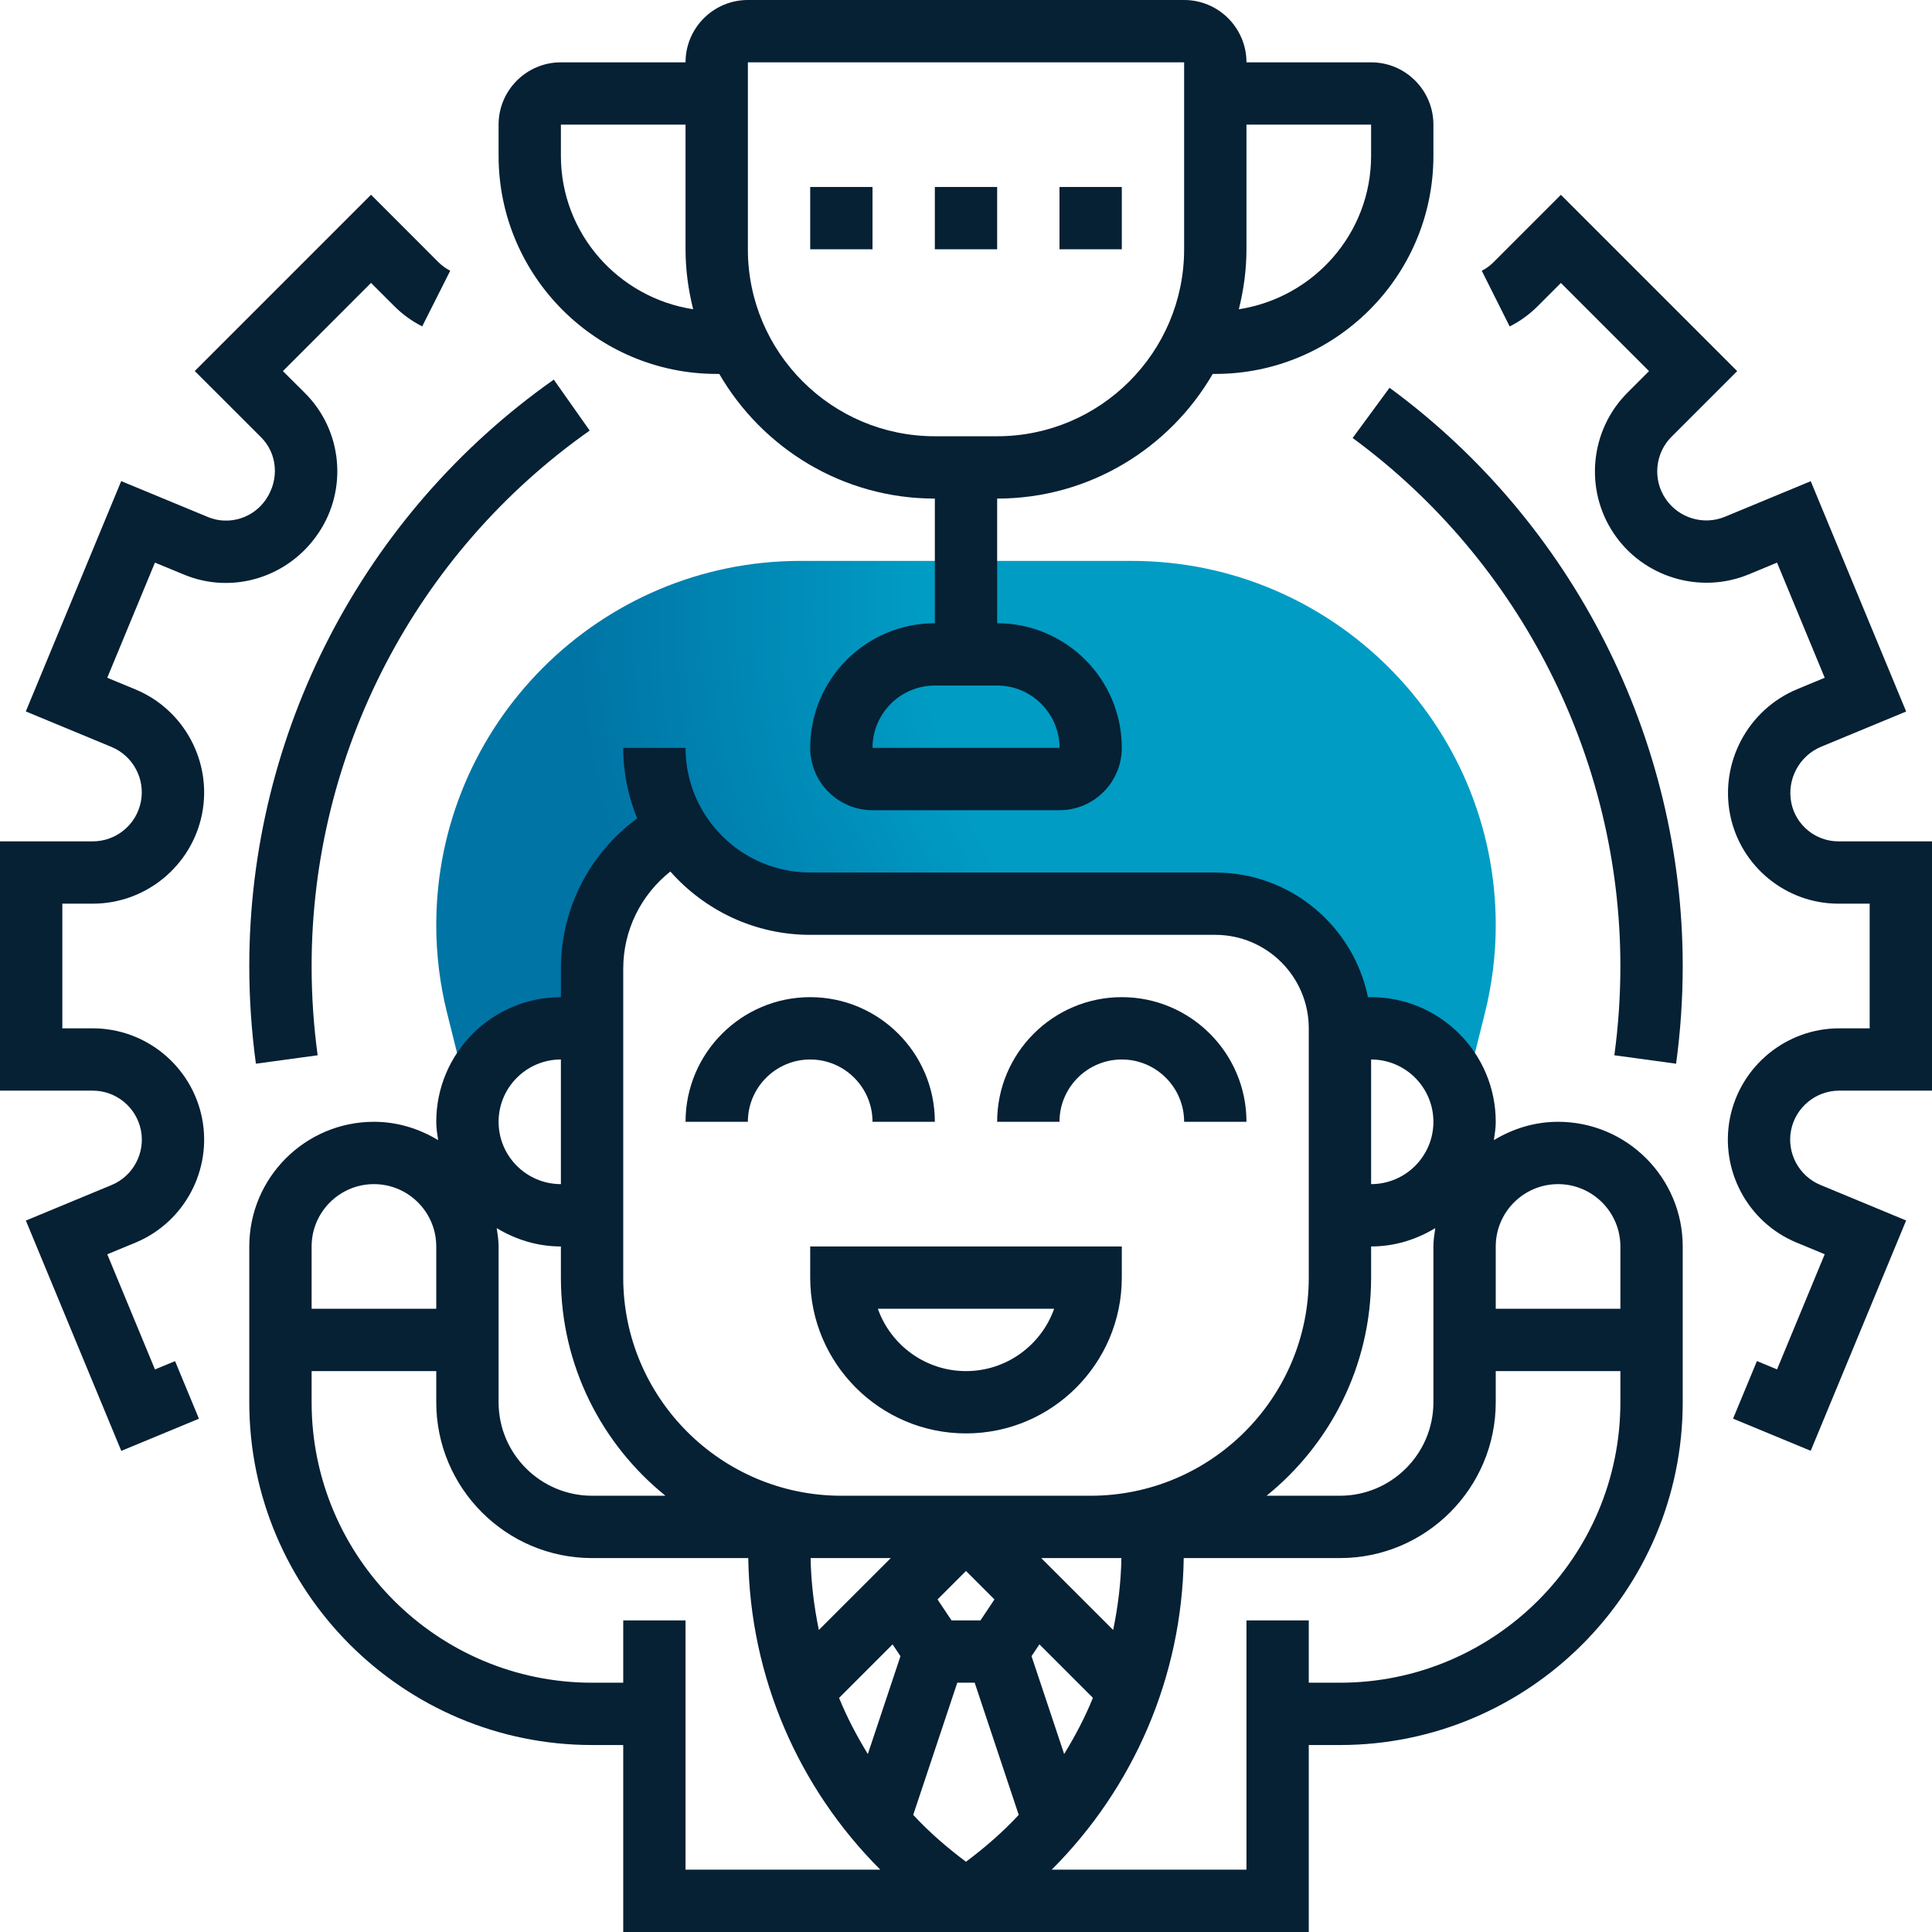 <?xml version="1.0" encoding="UTF-8"?>
<svg xmlns="http://www.w3.org/2000/svg" xmlns:xlink="http://www.w3.org/1999/xlink" width="72px" height="72px" viewBox="0 0 72 72" version="1.1">
  <title>employee</title>
  <defs>
    <radialGradient cx="89.785%" cy="10.047%" fx="89.785%" fy="10.047%" r="153.661%" gradientTransform="translate(0.898,0.1),scale(0.5,1),rotate(152.14),translate(-0.898,-0.1)" id="radialGradient-1">
      <stop stop-color="#009CC4" offset="0%"></stop>
      <stop stop-color="#009CC4" offset="57%"></stop>
      <stop stop-color="#0074A5" offset="100%"></stop>
    </radialGradient>
  </defs>
  <g id="Symbols" stroke="none" stroke-width="1" fill="none" fill-rule="evenodd">
    <g id="02.-Elements/Icons/Shaer-style/USP's/employee" transform="translate(-0, 0)" fill-rule="nonzero">
      <g id="employee">
        <path d="M42.172,20.903 L29.828,20.903 C22.344,20.903 16.258,26.991 16.258,34.473 C16.258,35.581 16.394,36.689 16.665,37.764 L17.387,40.66 L17.628,40.66 C18.103,39.303 19.383,38.323 20.903,38.323 L22.065,38.323 L22.065,36.105 C22.065,33.913 23.298,31.91 25.252,30.922 C26.275,32.575 28.106,33.677 30.194,33.677 L45.29,33.677 C47.856,33.677 49.935,35.757 49.935,38.323 L51.097,38.323 C52.617,38.323 53.897,39.303 54.372,40.66 L54.613,40.66 L55.335,37.764 C55.605,36.689 55.742,35.581 55.742,34.473 C55.742,26.991 49.656,20.903 42.172,20.903 L42.172,20.903 Z" id="Path" fill="url(#radialGradient-1)"></path>
        <g id="Group" fill="#062034">
          <path d="M30.194,47.613 C30.194,50.815 32.798,53.419 36,53.419 C39.202,53.419 41.806,50.815 41.806,47.613 L41.806,46.452 L30.194,46.452 L30.194,47.613 Z M39.285,48.774 C38.806,50.126 37.514,51.097 36,51.097 C34.486,51.097 33.194,50.126 32.715,48.774 L39.285,48.774 Z" id="Shape"></path>
          <path d="M30.194,39.484 C31.474,39.484 32.516,40.526 32.516,41.806 L34.839,41.806 C34.839,39.245 32.755,37.161 30.194,37.161 C27.632,37.161 25.548,39.245 25.548,41.806 L27.871,41.806 C27.871,40.526 28.913,39.484 30.194,39.484 Z" id="Path"></path>
          <path d="M41.806,39.484 C43.087,39.484 44.129,40.526 44.129,41.806 L46.452,41.806 C46.452,39.245 44.368,37.161 41.806,37.161 C39.245,37.161 37.161,39.245 37.161,41.806 L39.484,41.806 C39.484,40.526 40.526,39.484 41.806,39.484 Z" id="Path"></path>
          <path d="M58.065,41.806 C57.187,41.806 56.374,42.065 55.672,42.49 C55.706,42.265 55.742,42.041 55.742,41.806 C55.742,39.245 53.659,37.161 51.097,37.161 L50.979,37.161 C50.439,34.515 48.095,32.516 45.29,32.516 L30.194,32.516 C27.632,32.516 25.548,30.433 25.548,27.871 L23.226,27.871 C23.226,28.801 23.413,29.688 23.745,30.5 C21.973,31.8 20.903,33.854 20.903,36.105 L20.903,37.161 C18.341,37.161 16.258,39.245 16.258,41.806 C16.258,42.041 16.294,42.265 16.328,42.49 C15.626,42.065 14.813,41.806 13.935,41.806 C11.374,41.806 9.29,43.89 9.29,46.452 L9.29,52.258 C9.29,59.301 15.021,65.032 22.065,65.032 L23.226,65.032 L23.226,72 L48.774,72 L48.774,65.032 L49.935,65.032 C56.979,65.032 62.71,59.301 62.71,52.258 L62.71,46.452 C62.71,43.89 60.626,41.806 58.065,41.806 Z M58.065,44.129 C59.345,44.129 60.387,45.171 60.387,46.452 L60.387,48.774 L55.742,48.774 L55.742,46.452 C55.742,45.171 56.784,44.129 58.065,44.129 Z M53.419,41.806 C53.419,43.087 52.378,44.129 51.097,44.129 L51.097,39.484 C52.378,39.484 53.419,40.526 53.419,41.806 Z M51.097,47.613 L51.097,46.452 C51.975,46.452 52.788,46.193 53.489,45.768 C53.455,45.993 53.419,46.217 53.419,46.452 L53.419,52.258 C53.419,54.179 51.856,55.742 49.935,55.742 L47.201,55.742 C49.573,53.825 51.097,50.895 51.097,47.613 Z M33.197,58.065 L30.516,60.745 C30.336,59.869 30.225,58.976 30.209,58.065 L33.197,58.065 Z M35.675,62.71 L36.324,62.71 L37.965,67.635 C37.374,68.275 36.708,68.851 35.999,69.382 C35.289,68.851 34.624,68.275 34.033,67.635 L35.675,62.71 Z M36.54,60.387 L35.46,60.387 L34.939,59.606 L36,58.545 L37.06,59.606 L36.54,60.387 Z M33.264,61.281 L33.558,61.721 L32.342,65.368 C31.932,64.698 31.566,64.005 31.27,63.276 L33.264,61.281 Z M39.658,65.367 L38.442,61.72 L38.736,61.28 L40.73,63.274 C40.434,64.003 40.068,64.698 39.658,65.367 Z M41.484,60.745 L38.803,58.065 L41.791,58.065 C41.776,58.976 41.665,59.87 41.484,60.745 Z M23.226,36.105 C23.226,34.665 23.885,33.349 24.982,32.479 C26.259,33.922 28.119,34.839 30.194,34.839 L45.29,34.839 C47.211,34.839 48.774,36.402 48.774,38.323 L48.774,47.613 C48.774,52.094 45.127,55.742 40.645,55.742 L31.355,55.742 C26.873,55.742 23.226,52.094 23.226,47.613 L23.226,36.105 Z M24.799,55.742 L22.065,55.742 C20.144,55.742 18.581,54.179 18.581,52.258 L18.581,46.452 C18.581,46.217 18.545,45.993 18.511,45.768 C19.212,46.193 20.025,46.452 20.903,46.452 L20.903,47.613 C20.903,50.895 22.427,53.825 24.799,55.742 Z M20.903,39.484 L20.903,44.129 C19.622,44.129 18.581,43.087 18.581,41.806 C18.581,40.526 19.622,39.484 20.903,39.484 Z M13.935,44.129 C15.216,44.129 16.258,45.171 16.258,46.452 L16.258,48.774 L11.613,48.774 L11.613,46.452 C11.613,45.171 12.655,44.129 13.935,44.129 Z M23.226,60.387 L23.226,62.71 L22.065,62.71 C16.301,62.71 11.613,58.022 11.613,52.258 L11.613,51.097 L16.258,51.097 L16.258,52.258 C16.258,55.46 18.863,58.065 22.065,58.065 L27.886,58.065 C27.95,62.481 29.744,66.615 32.806,69.677 L25.548,69.677 L25.548,60.387 L23.226,60.387 Z M49.935,62.71 L48.774,62.71 L48.774,60.387 L46.452,60.387 L46.452,69.677 L39.194,69.677 C42.256,66.615 44.05,62.481 44.114,58.065 L49.935,58.065 C53.137,58.065 55.742,55.46 55.742,52.258 L55.742,51.097 L60.387,51.097 L60.387,52.258 C60.387,58.022 55.699,62.71 49.935,62.71 Z" id="Shape"></path>
          <polygon id="Path" points="34.839 6.968 37.161 6.968 37.161 9.29 34.839 9.29"></polygon>
          <polygon id="Path" points="39.484 6.968 41.806 6.968 41.806 9.29 39.484 9.29"></polygon>
          <polygon id="Path" points="30.194 6.968 32.516 6.968 32.516 9.29 30.194 9.29"></polygon>
          <path d="M26.71,13.935 L26.805,13.935 C28.414,16.707 31.408,18.581 34.839,18.581 L34.839,23.226 C32.277,23.226 30.194,25.309 30.194,27.871 C30.194,29.152 31.235,30.194 32.516,30.194 L39.484,30.194 C40.765,30.194 41.806,29.152 41.806,27.871 C41.806,25.309 39.723,23.226 37.161,23.226 L37.161,18.581 C40.591,18.581 43.586,16.707 45.195,13.935 L45.29,13.935 C49.772,13.935 53.419,10.289 53.419,5.806 L53.419,4.645 C53.419,3.364 52.378,2.323 51.097,2.323 L46.452,2.323 C46.452,1.042 45.41,0 44.129,0 L27.871,0 C26.59,0 25.548,1.042 25.548,2.323 L20.903,2.323 C19.622,2.323 18.581,3.364 18.581,4.645 L18.581,5.806 C18.581,10.289 22.228,13.935 26.71,13.935 Z M39.485,27.871 L32.516,27.871 C32.516,26.59 33.558,25.548 34.839,25.548 L37.161,25.548 C38.442,25.548 39.484,26.59 39.485,27.871 Z M51.097,4.645 L51.097,5.806 C51.097,8.707 48.952,11.096 46.168,11.525 C46.347,10.807 46.452,10.061 46.452,9.29 L46.452,4.645 L51.097,4.645 Z M27.871,2.323 L44.129,2.323 L44.129,9.29 C44.129,13.133 41.004,16.258 37.161,16.258 L34.839,16.258 C30.996,16.258 27.871,13.133 27.871,9.29 L27.871,2.323 Z M20.903,4.645 L25.548,4.645 L25.548,9.29 C25.548,10.061 25.653,10.807 25.832,11.525 C23.048,11.096 20.903,8.707 20.903,5.806 L20.903,4.645 Z" id="Shape"></path>
          <path d="M6.86,21.415 C8.663,22.163 10.759,21.523 11.873,19.858 C12.966,18.23 12.757,16.043 11.374,14.658 L10.542,13.829 L13.827,10.543 L14.7,11.415 C15.006,11.72 15.353,11.972 15.734,12.163 L16.779,10.089 C16.618,10.008 16.469,9.9 16.339,9.771 L13.827,7.258 L7.258,13.827 L9.732,16.299 C10.332,16.9 10.421,17.851 9.916,18.604 C9.442,19.313 8.529,19.592 7.748,19.268 L4.517,17.93 L0.962,26.513 L4.154,27.836 C4.958,28.169 5.419,29.029 5.249,29.882 C5.081,30.736 4.328,31.355 3.459,31.355 L3.61001551e-15,31.355 L3.61001551e-15,40.645 L3.458,40.645 C4.327,40.645 5.081,41.264 5.251,42.119 C5.421,42.97 4.96,43.831 4.157,44.163 L0.964,45.487 L4.52,54.07 L7.414,52.871 L6.524,50.725 L5.775,51.035 L3.998,46.744 L5.046,46.31 C6.869,45.556 7.913,43.603 7.529,41.668 C7.143,39.729 5.433,38.323 3.458,38.323 L2.323,38.323 L2.323,33.677 L3.459,33.677 C5.433,33.677 7.144,32.272 7.529,30.336 C7.913,28.401 6.869,26.447 5.045,25.692 L3.997,25.258 L5.774,20.967 L6.86,21.415 Z" id="Path"></path>
          <path d="M68.542,40.645 L72,40.645 L72,31.355 L68.511,31.355 C67.66,31.355 66.922,30.749 66.756,29.914 C66.584,29.043 67.053,28.166 67.872,27.827 L71.037,26.516 L67.481,17.933 L64.286,19.257 C63.483,19.59 62.552,19.306 62.069,18.584 C61.583,17.862 61.678,16.891 62.294,16.275 L64.74,13.83 L58.17,7.26 L55.658,9.773 C55.528,9.903 55.381,10.01 55.221,10.09 L56.261,12.166 C56.644,11.973 56.994,11.721 57.3,11.415 L58.17,10.545 L61.455,13.83 L60.652,14.633 C59.254,16.032 59.038,18.237 60.139,19.878 C61.236,21.516 63.357,22.157 65.175,21.403 L66.225,20.967 L68.002,25.258 L66.982,25.681 C65.144,26.441 64.09,28.412 64.477,30.365 C64.859,32.284 66.556,33.677 68.511,33.677 L69.677,33.677 L69.677,38.323 L68.542,38.323 C66.567,38.323 64.856,39.729 64.471,41.665 C64.087,43.601 65.13,45.554 66.954,46.308 L68.002,46.742 L66.225,51.033 L65.476,50.723 L64.586,52.869 L67.48,54.067 L71.036,45.484 L67.843,44.16 C67.04,43.828 66.579,42.969 66.749,42.115 C66.919,41.264 67.673,40.645 68.542,40.645 L68.542,40.645 Z" id="Path"></path>
          <path d="M9.537,39.641 L11.838,39.327 C11.688,38.232 11.613,37.113 11.613,36 C11.613,28.075 15.487,20.615 21.976,16.046 L20.638,14.147 C13.533,19.151 9.29,27.321 9.29,36 C9.29,37.217 9.373,38.442 9.537,39.641 L9.537,39.641 Z" id="Path"></path>
          <path d="M51.784,14.451 L50.409,16.323 C56.657,20.907 60.387,28.262 60.387,36 C60.387,37.113 60.312,38.232 60.162,39.327 L62.463,39.641 C62.627,38.442 62.71,37.217 62.71,36 C62.71,27.526 58.624,19.47 51.784,14.451 L51.784,14.451 Z" id="Path"></path>
        </g>
      </g>
    </g>
  </g>
</svg>
